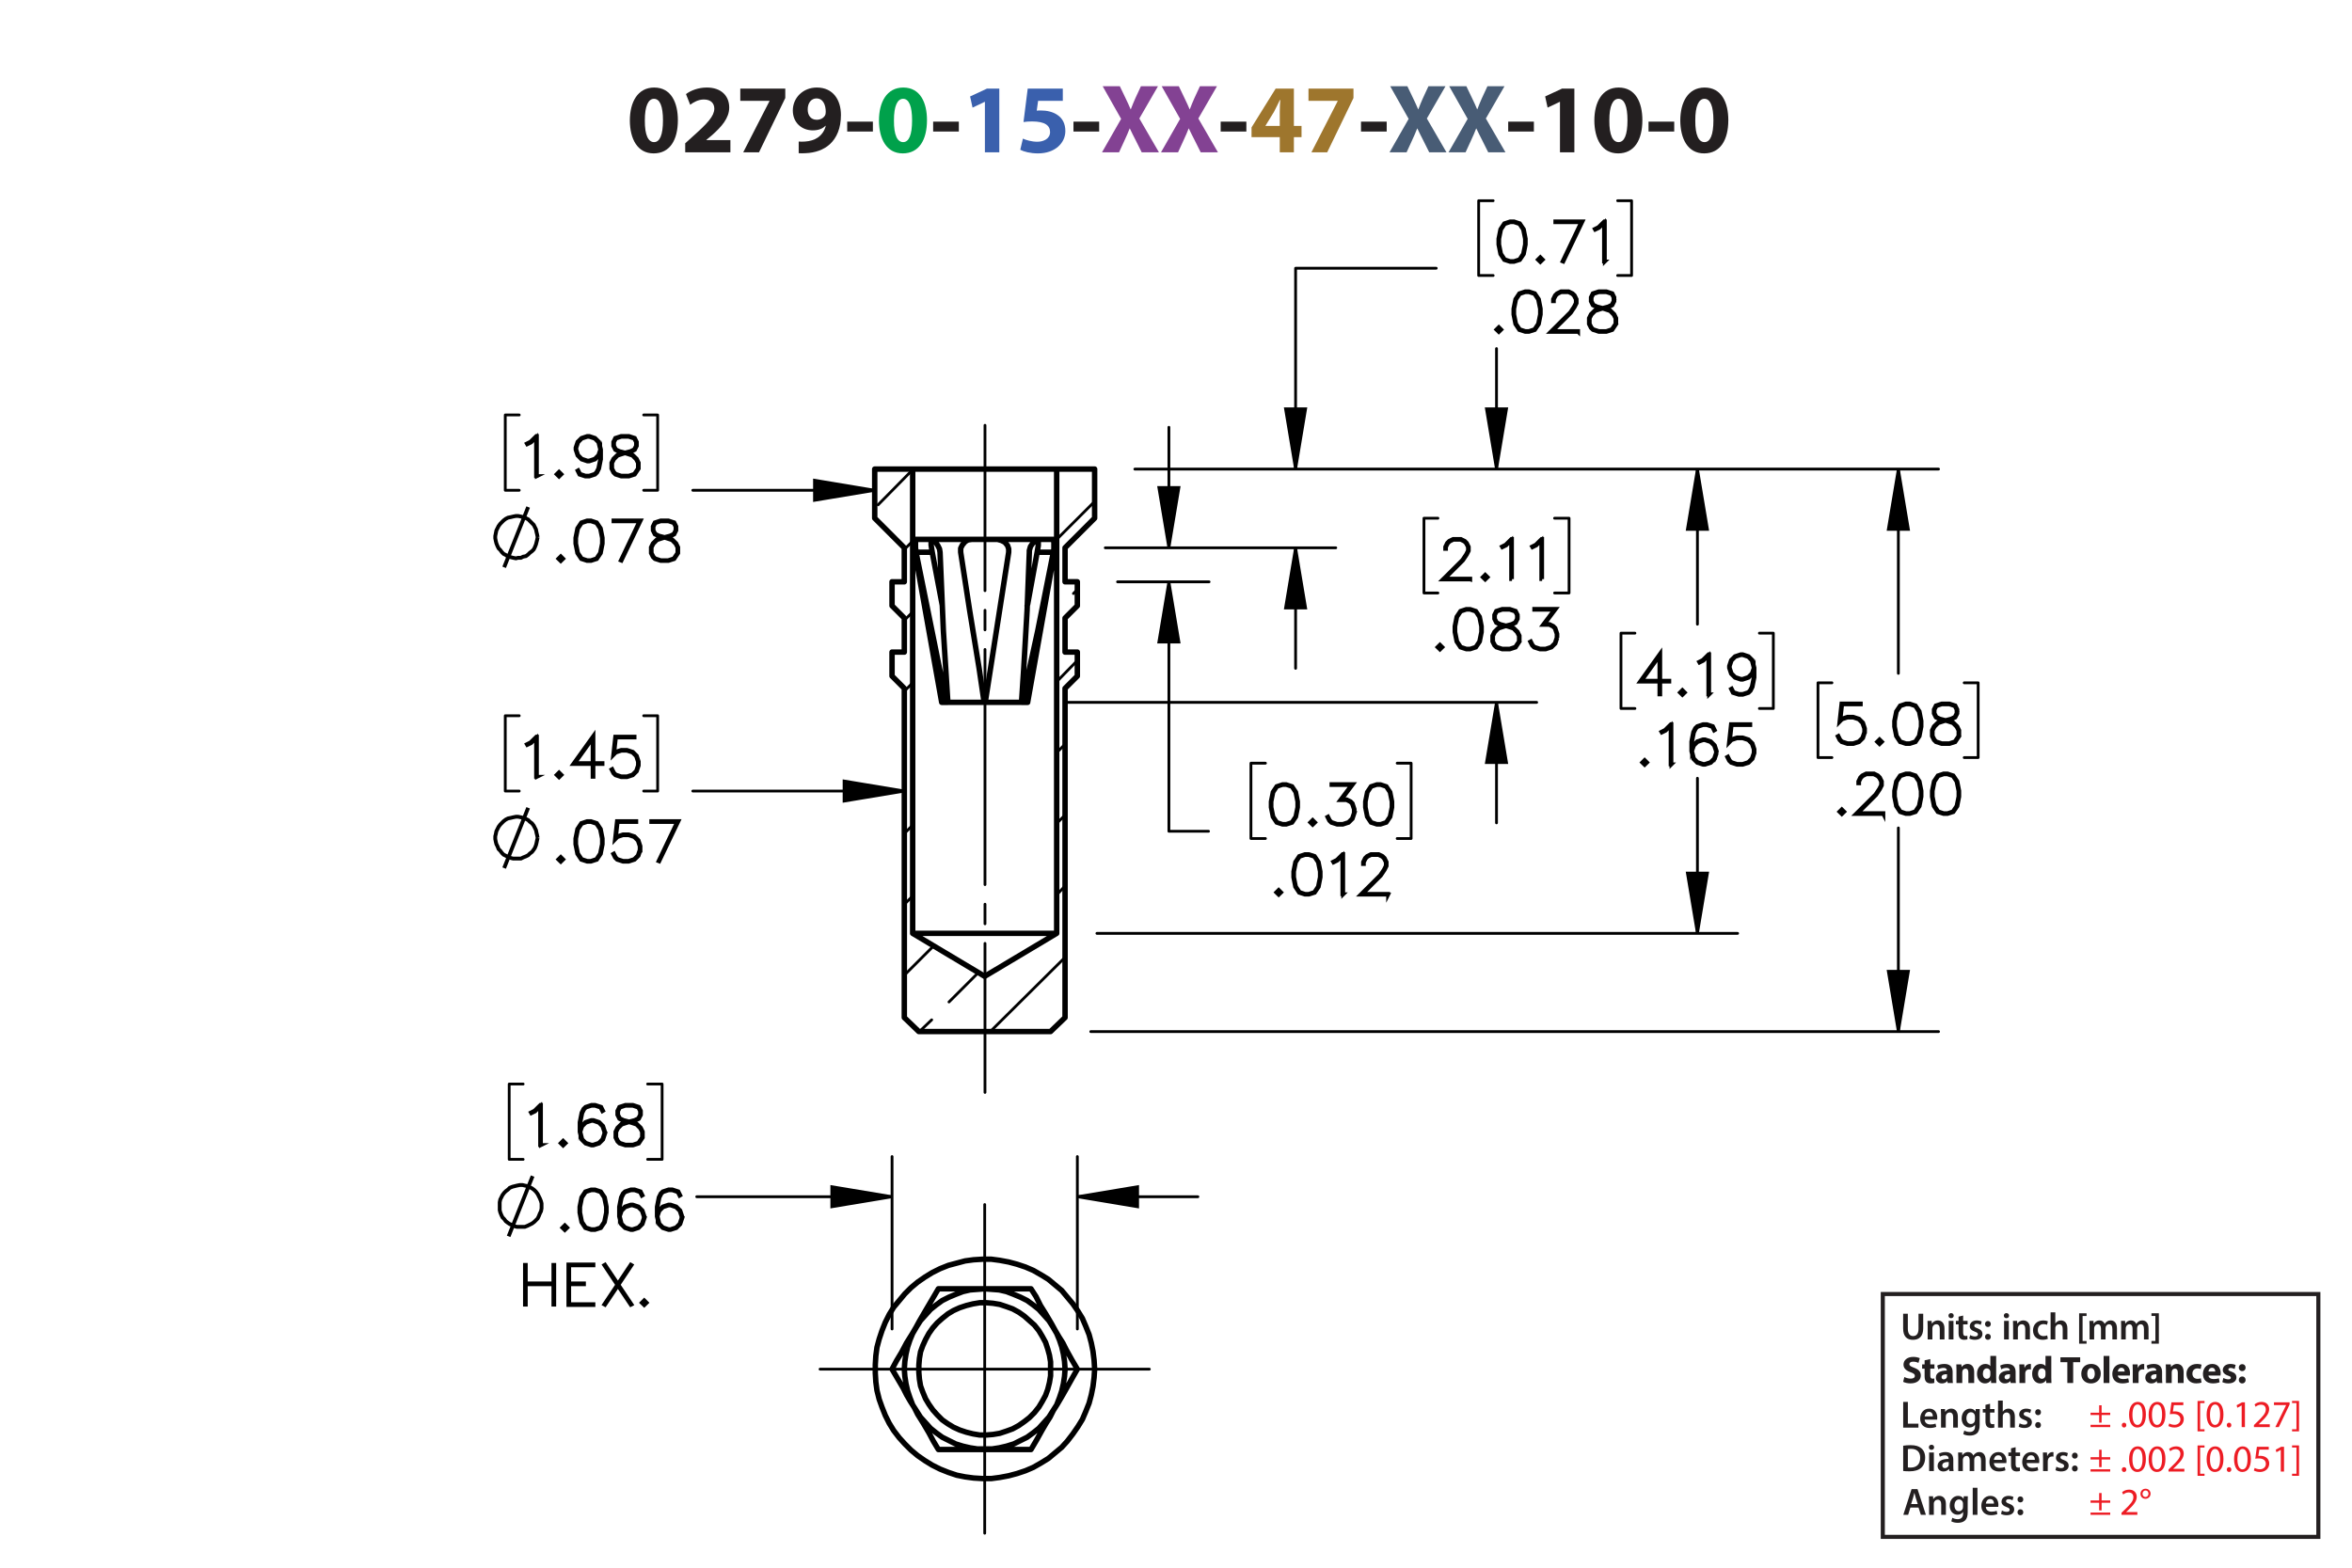 <?xml version="1.0" encoding="UTF-8"?><svg id="Layer_1" xmlns="http://www.w3.org/2000/svg" viewBox="0 0 432 288"><defs><style>.cls-1{fill:#834293;}.cls-2{stroke-width:.7px;}.cls-2,.cls-3,.cls-4,.cls-5,.cls-6,.cls-7{stroke:#000;}.cls-2,.cls-3,.cls-4,.cls-5,.cls-7,.cls-8{fill:none;}.cls-2,.cls-5,.cls-6{stroke-miterlimit:10;}.cls-9{fill:#9e762d;}.cls-3,.cls-4,.cls-7{stroke-linecap:round;stroke-linejoin:round;}.cls-3,.cls-5,.cls-7{stroke-width:.51px;}.cls-6{stroke-width:.7px;}.cls-7{stroke-dasharray:0 0 0 0 43.2 3.6 3.6 3.6;stroke-dashoffset:15.824px;}.cls-10{fill:#485c75;}.cls-11{fill:#00a14b;}.cls-12{fill:#ed1c24;}.cls-13{fill:#231f20;}.cls-14{fill:#3a60ad;}.cls-8{stroke:#231f20;stroke-width:.75px;}</style></defs><g><path class="cls-13" d="M124.508,22.076c0,3.619-1.458,6.104-4.447,6.104-3.025,0-4.357-2.719-4.375-6.032,0-3.385,1.44-6.067,4.465-6.067,3.133,0,4.357,2.791,4.357,5.996Zm-6.068,.072c-.018,2.683,.63,3.961,1.692,3.961s1.639-1.333,1.639-3.997c0-2.593-.558-3.961-1.657-3.961-1.008,0-1.692,1.278-1.674,3.997Z"/><path class="cls-13" d="M125.855,27.981v-1.656l1.512-1.369c2.557-2.287,3.799-3.601,3.835-4.969,0-.955-.576-1.711-1.927-1.711-1.008,0-1.891,.504-2.503,.973l-.774-1.963c.882-.666,2.251-1.206,3.835-1.206,2.647,0,4.106,1.548,4.106,3.673,0,1.963-1.422,3.529-3.115,5.042l-1.08,.9v.036h4.411v2.251h-8.3Z"/><path class="cls-13" d="M144.235,16.278v1.728l-4.825,9.975h-2.899l4.826-9.417v-.036h-5.366v-2.251h8.264Z"/><path class="cls-13" d="M146.699,26.001c.342,.036,.648,.036,1.188,0,.829-.054,1.675-.288,2.305-.72,.756-.522,1.261-1.278,1.477-2.161l-.054-.018c-.522,.54-1.278,.846-2.341,.846-1.98,0-3.655-1.386-3.655-3.655,0-2.287,1.837-4.213,4.412-4.213,3.007,0,4.429,2.305,4.429,5.042,0,2.431-.774,4.213-2.053,5.383-1.116,1.008-2.647,1.566-4.465,1.639-.468,.036-.936,.018-1.242,0v-2.143Zm1.656-5.87c0,1.009,.54,1.873,1.657,1.873,.738,0,1.26-.36,1.512-.774,.09-.162,.144-.342,.144-.684,0-1.243-.468-2.467-1.71-2.467-.936,0-1.621,.828-1.603,2.052Z"/><path class="cls-13" d="M160.326,22.346v1.818h-4.717v-1.818h4.717Z"/><path class="cls-11" d="M170.263,22.076c0,3.619-1.458,6.104-4.447,6.104-3.025,0-4.357-2.719-4.375-6.032,0-3.385,1.44-6.067,4.465-6.067,3.133,0,4.357,2.791,4.357,5.996Zm-6.068,.072c-.018,2.683,.63,3.961,1.692,3.961s1.639-1.333,1.639-3.997c0-2.593-.558-3.961-1.657-3.961-1.008,0-1.692,1.278-1.674,3.997Z"/><path class="cls-13" d="M176.112,22.346v1.818h-4.718v-1.818h4.718Z"/><path class="cls-14" d="M180.899,18.709h-.036l-2.233,1.062-.45-2.053,3.097-1.44h2.269v11.704h-2.647v-9.273Z"/><path class="cls-14" d="M195.21,18.529h-4.538l-.252,1.8c.252-.036,.468-.036,.756-.036,1.116,0,2.251,.252,3.079,.847,.882,.594,1.422,1.566,1.422,2.935,0,2.179-1.873,4.106-5.023,4.106-1.422,0-2.611-.324-3.259-.666l.486-2.052c.522,.252,1.585,.576,2.647,.576,1.134,0,2.341-.54,2.341-1.783,0-1.206-.955-1.945-3.295-1.945-.648,0-1.099,.036-1.585,.108l.774-6.14h6.446v2.251Z"/><path class="cls-13" d="M201.887,22.346v1.818h-4.718v-1.818h4.718Z"/><path class="cls-1" d="M209.7,27.981l-1.098-2.197c-.45-.846-.738-1.476-1.081-2.179h-.036c-.252,.703-.558,1.333-.936,2.179l-1.008,2.197h-3.133l3.511-6.14-3.385-5.996h3.151l1.062,2.215c.36,.738,.63,1.333,.918,2.017h.036c.288-.774,.522-1.315,.829-2.017l1.026-2.215h3.133l-3.421,5.924,3.601,6.212h-3.169Z"/><path class="cls-1" d="M220.535,27.981l-1.098-2.197c-.45-.846-.738-1.476-1.081-2.179h-.035c-.253,.703-.559,1.333-.936,2.179l-1.008,2.197h-3.133l3.511-6.14-3.385-5.996h3.151l1.062,2.215c.359,.738,.63,1.333,.918,2.017h.036c.288-.774,.522-1.315,.828-2.017l1.026-2.215h3.133l-3.421,5.924,3.601,6.212h-3.169Z"/><path class="cls-13" d="M228.923,22.346v1.818h-4.718v-1.818h4.718Z"/><path class="cls-9" d="M235.06,27.981v-2.791h-5.186v-1.782l4.43-7.13h3.349v6.86h1.404v2.052h-1.404v2.791h-2.593Zm0-4.843v-2.593c0-.703,.036-1.422,.09-2.179h-.071c-.378,.756-.685,1.44-1.081,2.179l-1.566,2.557v.036h2.629Z"/><path class="cls-9" d="M248.598,16.278v1.728l-4.825,9.975h-2.899l4.826-9.417v-.036h-5.366v-2.251h8.265Z"/><path class="cls-13" d="M254.698,22.346v1.818h-4.717v-1.818h4.717Z"/><path class="cls-10" d="M262.511,27.981l-1.098-2.197c-.45-.846-.738-1.476-1.081-2.179h-.035c-.253,.703-.559,1.333-.936,2.179l-1.009,2.197h-3.133l3.512-6.14-3.386-5.996h3.151l1.062,2.215c.359,.738,.63,1.333,.918,2.017h.036c.288-.774,.522-1.315,.828-2.017l1.026-2.215h3.133l-3.421,5.924,3.601,6.212h-3.169Z"/><path class="cls-10" d="M273.347,27.981l-1.098-2.197c-.45-.846-.738-1.476-1.081-2.179h-.035c-.253,.703-.559,1.333-.936,2.179l-1.009,2.197h-3.133l3.512-6.14-3.386-5.996h3.151l1.062,2.215c.359,.738,.63,1.333,.918,2.017h.036c.288-.774,.522-1.315,.828-2.017l1.026-2.215h3.133l-3.421,5.924,3.601,6.212h-3.169Z"/><path class="cls-13" d="M281.734,22.346v1.818h-4.718v-1.818h4.718Z"/><path class="cls-13" d="M286.522,18.709h-.035l-2.233,1.062-.45-2.053,3.098-1.44h2.269v11.704h-2.647v-9.273Z"/><path class="cls-13" d="M301.661,22.076c0,3.619-1.458,6.104-4.447,6.104-3.024,0-4.357-2.719-4.375-6.032,0-3.385,1.44-6.067,4.465-6.067,3.133,0,4.357,2.791,4.357,5.996Zm-6.067,.072c-.019,2.683,.63,3.961,1.692,3.961s1.639-1.333,1.639-3.997c0-2.593-.559-3.961-1.657-3.961-1.008,0-1.692,1.278-1.674,3.997Z"/><path class="cls-13" d="M307.51,22.346v1.818h-4.717v-1.818h4.717Z"/><path class="cls-13" d="M317.446,22.076c0,3.619-1.458,6.104-4.447,6.104-3.024,0-4.356-2.719-4.375-6.032,0-3.385,1.44-6.067,4.465-6.067,3.134,0,4.357,2.791,4.357,5.996Zm-6.067,.072c-.019,2.683,.63,3.961,1.692,3.961s1.639-1.333,1.639-3.997c0-2.593-.559-3.961-1.656-3.961-1.009,0-1.693,1.278-1.675,3.997Z"/></g><g><g><path class="cls-13" d="M349.565,257.546h.862v3.999h1.94v.722h-2.802v-4.721Z"/><path class="cls-13" d="M353.514,260.803c.021,.616,.504,.883,1.05,.883,.399,0,.686-.057,.946-.154l.126,.596c-.295,.118-.701,.21-1.191,.21-1.106,0-1.758-.68-1.758-1.724,0-.945,.574-1.835,1.667-1.835,1.106,0,1.471,.911,1.471,1.66,0,.161-.014,.287-.027,.364h-2.283Zm1.498-.603c.008-.315-.133-.833-.707-.833-.532,0-.757,.483-.791,.833h1.498Z"/><path class="cls-13" d="M356.516,259.871c0-.392-.007-.721-.028-1.016h.757l.042,.512h.021c.146-.267,.518-.589,1.085-.589,.596,0,1.212,.386,1.212,1.464v2.024h-.861v-1.926c0-.49-.183-.861-.651-.861-.344,0-.581,.245-.673,.504-.027,.077-.035,.182-.035,.28v2.003h-.868v-2.396Z"/><path class="cls-13" d="M363.637,258.856c-.015,.231-.028,.512-.028,.981v1.934c0,.714-.147,1.226-.504,1.548-.357,.315-.848,.413-1.317,.413-.434,0-.896-.091-1.19-.273l.19-.651c.217,.126,.581,.26,.994,.26,.56,0,.981-.295,.981-1.03v-.294h-.014c-.196,.301-.547,.504-.995,.504-.847,0-1.449-.7-1.449-1.666,0-1.121,.729-1.801,1.548-1.801,.518,0,.826,.253,.987,.532h.014l.035-.455h.75Zm-.89,1.366c0-.077-.007-.161-.028-.231-.091-.315-.336-.553-.7-.553-.483,0-.841,.42-.841,1.113,0,.581,.294,1.051,.834,1.051,.322,0,.602-.21,.7-.519,.021-.091,.035-.21,.035-.309v-.553Z"/><path class="cls-13" d="M365.519,257.882v.974h.819v.644h-.819v1.506c0,.413,.112,.631,.441,.631,.146,0,.259-.021,.336-.042l.014,.658c-.126,.049-.35,.084-.623,.084-.315,0-.581-.105-.742-.28-.183-.196-.267-.505-.267-.953v-1.603h-.49v-.644h.49v-.77l.841-.203Z"/><path class="cls-13" d="M366.988,257.294h.868v2.031h.014c.105-.161,.245-.294,.428-.393,.168-.098,.371-.154,.588-.154,.581,0,1.19,.386,1.19,1.478v2.01h-.861v-1.912c0-.497-.182-.868-.658-.868-.336,0-.574,.224-.665,.483-.028,.069-.035,.161-.035,.259v2.038h-.868v-4.973Z"/><path class="cls-13" d="M370.95,261.476c.195,.119,.566,.245,.875,.245,.378,0,.546-.154,.546-.379,0-.231-.14-.35-.56-.497-.666-.231-.945-.596-.939-.994,0-.603,.497-1.072,1.288-1.072,.379,0,.708,.099,.903,.203l-.168,.609c-.146-.084-.42-.195-.721-.195-.309,0-.477,.146-.477,.356,0,.218,.161,.322,.596,.477,.616,.224,.903,.539,.91,1.044,0,.616-.483,1.065-1.387,1.065-.413,0-.784-.099-1.037-.238l.169-.623Z"/><path class="cls-13" d="M373.806,259.438c0-.322,.225-.554,.532-.554,.315,0,.525,.231,.532,.554,0,.315-.21,.546-.532,.546-.315,0-.532-.231-.532-.546Zm0,2.359c0-.321,.225-.553,.532-.553,.315,0,.525,.224,.532,.553,0,.309-.21,.547-.532,.547-.315,0-.532-.238-.532-.547Z"/></g><g><path class="cls-13" d="M349.565,265.591c.379-.064,.862-.099,1.373-.099,.883,0,1.492,.183,1.926,.547,.456,.371,.735,.932,.735,1.736,0,.841-.287,1.471-.735,1.877-.469,.428-1.218,.644-2.136,.644-.504,0-.883-.027-1.163-.062v-4.644Zm.862,3.999c.119,.021,.301,.021,.476,.021,1.121,.008,1.786-.609,1.786-1.807,.007-1.044-.595-1.639-1.674-1.639-.273,0-.469,.021-.588,.049v3.376Z"/><path class="cls-13" d="M355.249,265.885c0,.259-.19,.462-.49,.462-.287,0-.477-.203-.477-.462,0-.267,.196-.47,.483-.47,.294,0,.477,.203,.483,.47Zm-.917,4.363v-3.411h.868v3.411h-.868Z"/><path class="cls-13" d="M358.043,270.248l-.057-.378h-.021c-.21,.266-.567,.455-1.009,.455-.686,0-1.071-.497-1.071-1.016,0-.861,.763-1.296,2.023-1.289v-.056c0-.225-.091-.596-.693-.596-.336,0-.685,.105-.917,.253l-.168-.56c.252-.154,.693-.302,1.232-.302,1.093,0,1.408,.693,1.408,1.437v1.232c0,.308,.014,.609,.049,.819h-.777Zm-.112-1.667c-.609-.014-1.19,.119-1.19,.638,0,.336,.217,.49,.49,.49,.343,0,.595-.225,.672-.47,.021-.062,.028-.133,.028-.189v-.47Z"/><path class="cls-13" d="M359.68,267.853c0-.392-.007-.721-.028-1.016h.743l.034,.505h.021c.168-.267,.477-.582,1.051-.582,.448,0,.798,.253,.945,.631h.014c.119-.19,.26-.329,.421-.428,.189-.133,.406-.203,.685-.203,.567,0,1.143,.386,1.143,1.478v2.01h-.841v-1.884c0-.567-.196-.903-.609-.903-.294,0-.512,.21-.603,.455-.021,.084-.042,.189-.042,.287v2.045h-.841v-1.975c0-.477-.189-.812-.588-.812-.322,0-.539,.252-.616,.49-.035,.084-.049,.182-.049,.279v2.018h-.841v-2.396Z"/><path class="cls-13" d="M366.226,268.784c.021,.616,.504,.883,1.05,.883,.399,0,.686-.057,.946-.154l.126,.596c-.295,.118-.701,.21-1.191,.21-1.106,0-1.758-.68-1.758-1.724,0-.945,.574-1.835,1.667-1.835,1.106,0,1.471,.911,1.471,1.66,0,.161-.014,.287-.027,.364h-2.283Zm1.498-.603c.008-.315-.133-.833-.707-.833-.532,0-.757,.483-.791,.833h1.498Z"/><path class="cls-13" d="M370.215,265.863v.974h.819v.644h-.819v1.506c0,.413,.112,.631,.441,.631,.147,0,.26-.021,.336-.042l.015,.658c-.126,.049-.351,.084-.624,.084-.315,0-.581-.105-.742-.28-.182-.196-.266-.505-.266-.953v-1.603h-.49v-.644h.49v-.77l.84-.203Z"/><path class="cls-13" d="M372.252,268.784c.021,.616,.504,.883,1.051,.883,.399,0,.686-.057,.945-.154l.126,.596c-.294,.118-.7,.21-1.19,.21-1.106,0-1.758-.68-1.758-1.724,0-.945,.574-1.835,1.667-1.835,1.106,0,1.471,.911,1.471,1.66,0,.161-.015,.287-.028,.364h-2.283Zm1.499-.603c.007-.315-.133-.833-.708-.833-.532,0-.756,.483-.791,.833h1.499Z"/><path class="cls-13" d="M375.255,267.937c0-.462-.008-.791-.028-1.1h.749l.028,.651h.028c.168-.483,.567-.729,.932-.729,.084,0,.133,.008,.203,.021v.812c-.07-.014-.147-.028-.253-.028-.413,0-.693,.267-.77,.651-.014,.077-.027,.168-.027,.267v1.765h-.861v-2.312Z"/><path class="cls-13" d="M377.705,269.457c.195,.119,.566,.245,.875,.245,.378,0,.546-.154,.546-.379,0-.231-.14-.35-.56-.497-.666-.231-.945-.596-.939-.994,0-.603,.497-1.072,1.288-1.072,.379,0,.708,.099,.903,.203l-.168,.609c-.146-.084-.42-.195-.721-.195-.309,0-.477,.146-.477,.356,0,.218,.161,.322,.596,.477,.616,.224,.903,.539,.91,1.044,0,.616-.483,1.065-1.387,1.065-.413,0-.784-.099-1.037-.238l.169-.623Z"/><path class="cls-13" d="M380.56,267.419c0-.322,.225-.554,.532-.554,.315,0,.525,.231,.532,.554,0,.315-.21,.546-.532,.546-.315,0-.532-.231-.532-.546Zm0,2.359c0-.321,.225-.553,.532-.553,.315,0,.525,.224,.532,.553,0,.309-.21,.547-.532,.547-.315,0-.532-.238-.532-.547Z"/></g><g><path class="cls-13" d="M349.775,252.973c.288,.147,.729,.294,1.185,.294,.49,0,.749-.203,.749-.511,0-.295-.225-.463-.792-.666-.784-.273-1.295-.707-1.295-1.394,0-.806,.672-1.422,1.786-1.422,.532,0,.924,.112,1.204,.238l-.238,.861c-.189-.091-.525-.224-.987-.224s-.686,.21-.686,.455c0,.301,.267,.435,.876,.665,.833,.309,1.226,.742,1.226,1.408,0,.791-.609,1.464-1.905,1.464-.539,0-1.071-.141-1.338-.287l.217-.883Z"/><path class="cls-13" d="M354.543,249.667v.981h.764v.784h-.764v1.24c0,.413,.099,.602,.421,.602,.133,0,.238-.014,.315-.027l.007,.805c-.141,.057-.393,.092-.693,.092-.344,0-.631-.119-.799-.294-.196-.203-.294-.533-.294-1.016v-1.401h-.455v-.784h.455v-.742l1.043-.238Z"/><path class="cls-13" d="M357.736,254.072l-.064-.343h-.021c-.224,.273-.574,.42-.981,.42-.693,0-1.106-.504-1.106-1.051,0-.89,.799-1.316,2.011-1.31v-.049c0-.183-.099-.441-.624-.441-.35,0-.721,.119-.945,.259l-.196-.686c.238-.133,.708-.301,1.331-.301,1.142,0,1.506,.673,1.506,1.478v1.191c0,.329,.014,.644,.049,.833h-.959Zm-.127-1.618c-.56-.007-.994,.126-.994,.54,0,.273,.182,.405,.42,.405,.267,0,.483-.175,.554-.392,.014-.056,.021-.119,.021-.183v-.371Z"/><path class="cls-13" d="M359.352,251.74c0-.428-.014-.792-.027-1.093h.924l.049,.469h.021c.14-.217,.49-.546,1.058-.546,.7,0,1.226,.462,1.226,1.471v2.031h-1.065v-1.898c0-.44-.154-.742-.539-.742-.295,0-.47,.203-.54,.399-.027,.064-.042,.168-.042,.267v1.975h-1.065v-2.332Z"/><path class="cls-13" d="M366.641,249.1v3.95c0,.385,.014,.791,.027,1.022h-.945l-.049-.504h-.014c-.218,.385-.631,.581-1.072,.581-.812,0-1.464-.693-1.464-1.758-.007-1.156,.715-1.821,1.534-1.821,.42,0,.749,.147,.903,.386h.015v-1.856h1.065Zm-1.065,2.998c0-.057-.008-.134-.015-.19-.062-.287-.294-.525-.623-.525-.483,0-.735,.435-.735,.974,0,.581,.287,.945,.729,.945,.308,0,.553-.21,.616-.511,.021-.077,.028-.154,.028-.245v-.448Z"/><path class="cls-13" d="M369.307,254.072l-.064-.343h-.021c-.225,.273-.574,.42-.981,.42-.693,0-1.106-.504-1.106-1.051,0-.89,.798-1.316,2.01-1.31v-.049c0-.183-.098-.441-.623-.441-.351,0-.722,.119-.945,.259l-.196-.686c.238-.133,.707-.301,1.33-.301,1.142,0,1.506,.673,1.506,1.478v1.191c0,.329,.015,.644,.05,.833h-.96Zm-.126-1.618c-.56-.007-.994,.126-.994,.54,0,.273,.182,.405,.42,.405,.266,0,.483-.175,.553-.392,.015-.056,.021-.119,.021-.183v-.371Z"/><path class="cls-13" d="M370.923,251.775c0-.505-.015-.834-.028-1.128h.918l.034,.63h.028c.175-.497,.596-.707,.925-.707,.098,0,.146,0,.224,.014v1.002c-.077-.014-.168-.028-.287-.028-.392,0-.658,.21-.729,.54-.014,.069-.021,.153-.021,.237v1.737h-1.065v-2.297Z"/><path class="cls-13" d="M376.769,249.1v3.95c0,.385,.014,.791,.027,1.022h-.945l-.049-.504h-.014c-.218,.385-.631,.581-1.072,.581-.812,0-1.464-.693-1.464-1.758-.007-1.156,.715-1.821,1.534-1.821,.42,0,.749,.147,.903,.386h.015v-1.856h1.065Zm-1.065,2.998c0-.057-.008-.134-.015-.19-.062-.287-.294-.525-.623-.525-.483,0-.735,.435-.735,.974,0,.581,.287,.945,.729,.945,.308,0,.553-.21,.616-.511,.021-.077,.028-.154,.028-.245v-.448Z"/><path class="cls-13" d="M379.715,250.248h-1.268v-.896h3.628v.896h-1.289v3.824h-1.071v-3.824Z"/><path class="cls-13" d="M385.856,252.321c0,1.254-.89,1.828-1.808,1.828-1.001,0-1.772-.658-1.772-1.765,0-1.107,.729-1.815,1.828-1.815,1.051,0,1.751,.722,1.751,1.751Zm-2.479,.035c0,.588,.245,1.029,.7,1.029,.413,0,.68-.413,.68-1.029,0-.512-.196-1.029-.68-1.029-.511,0-.7,.525-.7,1.029Z"/><path class="cls-13" d="M386.378,249.1h1.065v4.973h-1.065v-4.973Z"/><path class="cls-13" d="M388.989,252.699c.035,.441,.47,.651,.967,.651,.364,0,.658-.049,.945-.14l.141,.722c-.351,.14-.777,.21-1.24,.21-1.162,0-1.828-.673-1.828-1.744,0-.868,.54-1.828,1.73-1.828,1.106,0,1.526,.861,1.526,1.709,0,.182-.021,.343-.035,.42h-2.206Zm1.254-.729c0-.259-.112-.693-.603-.693-.448,0-.63,.406-.658,.693h1.261Z"/><path class="cls-13" d="M391.733,251.775c0-.505-.015-.834-.028-1.128h.918l.034,.63h.028c.175-.497,.596-.707,.925-.707,.098,0,.146,0,.224,.014v1.002c-.077-.014-.168-.028-.287-.028-.392,0-.658,.21-.729,.54-.014,.069-.021,.153-.021,.237v1.737h-1.065v-2.297Z"/><path class="cls-13" d="M396.207,254.072l-.064-.343h-.021c-.225,.273-.574,.42-.981,.42-.693,0-1.106-.504-1.106-1.051,0-.89,.798-1.316,2.01-1.31v-.049c0-.183-.098-.441-.623-.441-.351,0-.722,.119-.945,.259l-.196-.686c.238-.133,.707-.301,1.33-.301,1.142,0,1.506,.673,1.506,1.478v1.191c0,.329,.015,.644,.05,.833h-.96Zm-.126-1.618c-.56-.007-.994,.126-.994,.54,0,.273,.182,.405,.42,.405,.266,0,.483-.175,.553-.392,.015-.056,.021-.119,.021-.183v-.371Z"/><path class="cls-13" d="M397.823,251.74c0-.428-.014-.792-.027-1.093h.924l.049,.469h.021c.14-.217,.49-.546,1.058-.546,.7,0,1.226,.462,1.226,1.471v2.031h-1.065v-1.898c0-.44-.154-.742-.539-.742-.295,0-.47,.203-.54,.399-.027,.064-.042,.168-.042,.267v1.975h-1.065v-2.332Z"/><path class="cls-13" d="M404.362,253.988c-.189,.084-.546,.154-.952,.154-1.106,0-1.815-.673-1.815-1.751,0-1.002,.686-1.821,1.962-1.821,.279,0,.588,.049,.811,.133l-.168,.792c-.126-.057-.315-.105-.595-.105-.56,0-.925,.399-.918,.96,0,.63,.421,.959,.939,.959,.252,0,.448-.042,.609-.104l.126,.784Z"/><path class="cls-13" d="M405.636,252.699c.035,.441,.469,.651,.967,.651,.364,0,.658-.049,.945-.14l.14,.722c-.35,.14-.777,.21-1.239,.21-1.163,0-1.828-.673-1.828-1.744,0-.868,.539-1.828,1.73-1.828,1.107,0,1.527,.861,1.527,1.709,0,.182-.021,.343-.035,.42h-2.206Zm1.254-.729c0-.259-.112-.693-.603-.693-.448,0-.631,.406-.658,.693h1.261Z"/><path class="cls-13" d="M408.372,253.141c.196,.119,.603,.259,.918,.259,.321,0,.455-.111,.455-.287,0-.175-.105-.259-.505-.392-.707-.238-.981-.623-.974-1.029,0-.638,.547-1.121,1.395-1.121,.398,0,.756,.091,.966,.196l-.189,.735c-.154-.084-.448-.196-.742-.196-.26,0-.406,.105-.406,.28,0,.161,.133,.245,.553,.393,.651,.224,.925,.553,.932,1.058,0,.637-.504,1.106-1.484,1.106-.448,0-.848-.099-1.107-.238l.19-.764Z"/><path class="cls-13" d="M411.207,251.25c0-.379,.259-.644,.63-.644s.616,.259,.624,.644c0,.364-.253,.637-.631,.637-.364,0-.623-.273-.623-.637Zm0,2.262c0-.371,.259-.644,.63-.644s.616,.267,.624,.644c0,.364-.253,.638-.631,.638-.364,0-.623-.273-.623-.638Z"/></g><g><path class="cls-12" d="M386.008,258.166v1.365h1.583v.421h-1.583v1.4h-.448v-1.4h-1.583v-.421h1.583v-1.365h.448Zm1.583,3.586v.42h-3.614v-.42h3.614Z"/><path class="cls-12" d="M389.717,261.808c0-.259,.175-.441,.42-.441s.413,.183,.413,.441c0,.252-.161,.441-.42,.441-.245,0-.413-.19-.413-.441Z"/><path class="cls-12" d="M394.143,259.847c0,1.548-.574,2.402-1.583,2.402-.89,0-1.492-.834-1.506-2.34,0-1.526,.658-2.367,1.583-2.367,.959,0,1.506,.855,1.506,2.305Zm-2.473,.07c0,1.184,.364,1.855,.925,1.855,.63,0,.932-.735,.932-1.897,0-1.121-.287-1.856-.925-1.856-.539,0-.932,.658-.932,1.898Z"/><path class="cls-12" d="M397.733,259.847c0,1.548-.574,2.402-1.583,2.402-.89,0-1.492-.834-1.506-2.34,0-1.526,.658-2.367,1.583-2.367,.959,0,1.506,.855,1.506,2.305Zm-2.473,.07c0,1.184,.364,1.855,.925,1.855,.63,0,.932-.735,.932-1.897,0-1.121-.287-1.856-.925-1.856-.539,0-.932,.658-.932,1.898Z"/><path class="cls-12" d="M401.016,258.138h-1.736l-.176,1.17c.105-.015,.203-.028,.371-.028,.351,0,.701,.077,.981,.245,.357,.203,.651,.596,.651,1.17,0,.89-.707,1.555-1.694,1.555-.497,0-.918-.141-1.135-.28l.154-.469c.189,.111,.56,.252,.974,.252,.581,0,1.078-.379,1.078-.988-.007-.588-.399-1.008-1.31-1.008-.259,0-.462,.027-.63,.049l.294-2.186h2.178v.519Z"/><path class="cls-12" d="M403.632,262.956v-5.582h1.282v.386h-.806v4.811h.806v.385h-1.282Z"/><path class="cls-12" d="M408.387,259.847c0,1.548-.574,2.402-1.583,2.402-.889,0-1.491-.834-1.506-2.34,0-1.526,.659-2.367,1.583-2.367,.96,0,1.506,.855,1.506,2.305Zm-2.472,.07c0,1.184,.364,1.855,.924,1.855,.631,0,.932-.735,.932-1.897,0-1.121-.287-1.856-.925-1.856-.539,0-.931,.658-.931,1.898Z"/><path class="cls-12" d="M409.001,261.808c0-.259,.175-.441,.421-.441,.245,0,.413,.183,.413,.441,0,.252-.161,.441-.421,.441-.245,0-.413-.19-.413-.441Z"/><path class="cls-12" d="M411.738,258.193h-.014l-.791,.428-.119-.47,.994-.532h.525v4.553h-.596v-3.978Z"/><path class="cls-12" d="M413.991,262.172v-.378l.483-.47c1.163-1.106,1.688-1.694,1.695-2.381,0-.463-.225-.89-.903-.89-.413,0-.757,.21-.967,.385l-.196-.434c.315-.267,.764-.463,1.289-.463,.981,0,1.394,.673,1.394,1.324,0,.841-.609,1.52-1.568,2.444l-.364,.336v.014h2.045v.512h-2.907Z"/><path class="cls-12" d="M420.538,257.619v.406l-1.982,4.146h-.637l1.975-4.027v-.014h-2.227v-.512h2.871Z"/><path class="cls-12" d="M422.272,257.367v5.589h-1.281v-.385h.806v-4.818h-.806v-.386h1.281Z"/></g><g><path class="cls-12" d="M386.008,266.336v1.365h1.583v.421h-1.583v1.4h-.448v-1.4h-1.583v-.421h1.583v-1.365h.448Zm1.583,3.586v.42h-3.614v-.42h3.614Z"/><path class="cls-12" d="M389.717,269.978c0-.259,.175-.441,.42-.441s.413,.183,.413,.441c0,.252-.161,.441-.42,.441-.245,0-.413-.19-.413-.441Z"/><path class="cls-12" d="M394.143,268.017c0,1.548-.574,2.402-1.583,2.402-.89,0-1.492-.834-1.506-2.34,0-1.526,.658-2.367,1.583-2.367,.959,0,1.506,.855,1.506,2.305Zm-2.473,.07c0,1.184,.364,1.855,.925,1.855,.63,0,.932-.735,.932-1.897,0-1.121-.287-1.856-.925-1.856-.539,0-.932,.658-.932,1.898Z"/><path class="cls-12" d="M397.733,268.017c0,1.548-.574,2.402-1.583,2.402-.89,0-1.492-.834-1.506-2.34,0-1.526,.658-2.367,1.583-2.367,.959,0,1.506,.855,1.506,2.305Zm-2.473,.07c0,1.184,.364,1.855,.925,1.855,.63,0,.932-.735,.932-1.897,0-1.121-.287-1.856-.925-1.856-.539,0-.932,.658-.932,1.898Z"/><path class="cls-12" d="M398.298,270.342v-.378l.483-.47c1.163-1.106,1.688-1.694,1.695-2.381,0-.463-.225-.89-.903-.89-.413,0-.757,.21-.967,.385l-.196-.434c.315-.267,.764-.463,1.289-.463,.981,0,1.394,.673,1.394,1.324,0,.841-.609,1.52-1.568,2.444l-.364,.336v.014h2.045v.512h-2.907Z"/><path class="cls-12" d="M403.632,271.126v-5.582h1.282v.386h-.806v4.811h.806v.385h-1.282Z"/><path class="cls-12" d="M408.387,268.017c0,1.548-.574,2.402-1.583,2.402-.889,0-1.491-.834-1.506-2.34,0-1.526,.659-2.367,1.583-2.367,.96,0,1.506,.855,1.506,2.305Zm-2.472,.07c0,1.184,.364,1.855,.924,1.855,.631,0,.932-.735,.932-1.897,0-1.121-.287-1.856-.925-1.856-.539,0-.931,.658-.931,1.898Z"/><path class="cls-12" d="M409.001,269.978c0-.259,.175-.441,.421-.441,.245,0,.413,.183,.413,.441,0,.252-.161,.441-.421,.441-.245,0-.413-.19-.413-.441Z"/><path class="cls-12" d="M413.427,268.017c0,1.548-.574,2.402-1.583,2.402-.89,0-1.492-.834-1.506-2.34,0-1.526,.658-2.367,1.583-2.367,.959,0,1.506,.855,1.506,2.305Zm-2.473,.07c0,1.184,.364,1.855,.925,1.855,.63,0,.932-.735,.932-1.897,0-1.121-.287-1.856-.925-1.856-.539,0-.932,.658-.932,1.898Z"/><path class="cls-12" d="M416.709,266.308h-1.736l-.176,1.17c.105-.015,.203-.028,.371-.028,.351,0,.701,.077,.981,.245,.357,.203,.651,.596,.651,1.17,0,.89-.707,1.555-1.694,1.555-.497,0-.918-.141-1.135-.28l.154-.469c.189,.111,.56,.252,.974,.252,.581,0,1.078-.379,1.078-.988-.007-.588-.399-1.008-1.31-1.008-.259,0-.462,.027-.63,.049l.294-2.186h2.178v.519Z"/><path class="cls-12" d="M418.92,266.363h-.014l-.791,.428-.119-.47,.994-.532h.525v4.553h-.596v-3.978Z"/><path class="cls-12" d="M422.272,265.537v5.589h-1.281v-.385h.806v-4.818h-.806v-.386h1.281Z"/></g><g><path class="cls-13" d="M350.884,276.953l-.406,1.338h-.89l1.513-4.721h1.1l1.534,4.721h-.925l-.428-1.338h-1.498Zm1.352-.651l-.371-1.162c-.092-.287-.168-.609-.238-.883h-.014c-.07,.273-.141,.603-.225,.883l-.364,1.162h1.212Z"/><path class="cls-13" d="M354.32,275.896c0-.392-.008-.721-.028-1.016h.756l.043,.512h.021c.147-.267,.519-.589,1.086-.589,.595,0,1.211,.386,1.211,1.464v2.024h-.861v-1.926c0-.49-.182-.861-.651-.861-.343,0-.581,.245-.672,.504-.028,.077-.035,.182-.035,.28v2.003h-.868v-2.396Z"/><path class="cls-13" d="M361.44,274.88c-.014,.231-.028,.512-.028,.981v1.934c0,.714-.146,1.226-.504,1.548-.357,.315-.848,.413-1.316,.413-.435,0-.896-.091-1.191-.273l.19-.651c.217,.126,.581,.26,.995,.26,.56,0,.981-.295,.981-1.03v-.294h-.015c-.196,.301-.546,.504-.994,.504-.848,0-1.45-.7-1.45-1.666,0-1.121,.729-1.801,1.548-1.801,.519,0,.827,.253,.987,.532h.015l.035-.455h.749Zm-.89,1.366c0-.077-.007-.161-.027-.231-.092-.315-.337-.553-.701-.553-.482,0-.84,.42-.84,1.113,0,.581,.294,1.051,.833,1.051,.322,0,.603-.21,.7-.519,.021-.091,.035-.21,.035-.309v-.553Z"/><path class="cls-13" d="M362.335,273.318h.868v4.973h-.868v-4.973Z"/><path class="cls-13" d="M364.743,276.827c.021,.616,.504,.883,1.051,.883,.399,0,.686-.057,.945-.154l.126,.596c-.294,.118-.7,.21-1.19,.21-1.106,0-1.758-.68-1.758-1.724,0-.945,.574-1.835,1.667-1.835,1.106,0,1.471,.911,1.471,1.66,0,.161-.015,.287-.028,.364h-2.283Zm1.499-.603c.007-.315-.133-.833-.708-.833-.532,0-.756,.483-.791,.833h1.499Z"/><path class="cls-13" d="M367.704,277.5c.195,.119,.566,.245,.875,.245,.378,0,.546-.154,.546-.379,0-.231-.14-.35-.56-.497-.666-.231-.945-.596-.939-.994,0-.603,.497-1.072,1.288-1.072,.379,0,.708,.099,.903,.203l-.168,.609c-.146-.084-.42-.195-.721-.195-.309,0-.477,.146-.477,.356,0,.218,.161,.322,.596,.477,.616,.224,.903,.539,.91,1.044,0,.616-.483,1.065-1.387,1.065-.413,0-.784-.099-1.037-.238l.169-.623Z"/><path class="cls-13" d="M370.56,275.462c0-.322,.225-.554,.532-.554,.315,0,.525,.231,.532,.554,0,.315-.21,.546-.532,.546-.315,0-.532-.231-.532-.546Zm0,2.359c0-.321,.225-.553,.532-.553,.315,0,.525,.224,.532,.553,0,.309-.21,.547-.532,.547-.315,0-.532-.238-.532-.547Z"/></g><g><path class="cls-12" d="M386.008,274.285v1.365h1.583v.421h-1.583v1.4h-.448v-1.4h-1.583v-.421h1.583v-1.365h.448Zm1.583,3.586v.42h-3.614v-.42h3.614Z"/><path class="cls-12" d="M389.667,278.291v-.378l.483-.47c1.163-1.106,1.688-1.694,1.695-2.381,0-.463-.225-.89-.903-.89-.413,0-.757,.21-.967,.385l-.196-.434c.315-.267,.764-.463,1.289-.463,.981,0,1.394,.673,1.394,1.324,0,.841-.609,1.52-1.568,2.444l-.364,.336v.014h2.045v.512h-2.907Z"/><path class="cls-12" d="M395.002,274.404c0,.567-.455,.939-.939,.939-.546,0-.917-.413-.917-.904-.007-.539,.413-.945,.932-.945,.574,0,.924,.435,.924,.911Zm-1.478,.034c0,.322,.238,.575,.546,.575,.315,0,.554-.26,.554-.603,0-.26-.154-.589-.554-.589-.364,0-.546,.315-.546,.616Z"/></g><rect class="cls-8" x="345.82" y="237.725" width="80" height="44.612"/><g><path class="cls-13" d="M350.419,241.343v2.753c0,.924,.386,1.352,.967,1.352,.623,0,.995-.428,.995-1.352v-2.753h.861v2.696c0,1.457-.75,2.102-1.885,2.102-1.092,0-1.8-.609-1.8-2.094v-2.704h.861Z"/><path class="cls-13" d="M354.059,243.668c0-.392-.007-.721-.028-1.016h.757l.042,.512h.021c.146-.267,.518-.589,1.085-.589,.596,0,1.212,.386,1.212,1.464v2.024h-.861v-1.926c0-.49-.183-.861-.651-.861-.344,0-.581,.245-.673,.504-.027,.077-.035,.182-.035,.28v2.003h-.868v-2.396Z"/><path class="cls-13" d="M358.848,241.7c0,.259-.19,.462-.49,.462-.287,0-.477-.203-.477-.462,0-.267,.196-.47,.483-.47,.294,0,.476,.203,.483,.47Zm-.918,4.363v-3.411h.868v3.411h-.868Z"/><path class="cls-13" d="M360.576,241.679v.974h.819v.644h-.819v1.506c0,.413,.112,.631,.441,.631,.146,0,.259-.021,.336-.043l.014,.659c-.126,.049-.35,.084-.623,.084-.315,0-.581-.105-.742-.28-.183-.196-.267-.505-.267-.953v-1.603h-.49v-.644h.49v-.77l.841-.203Z"/><path class="cls-13" d="M361.871,245.273c.195,.118,.566,.245,.875,.245,.378,0,.546-.154,.546-.379,0-.231-.14-.35-.56-.497-.666-.231-.945-.595-.939-.994,0-.603,.497-1.072,1.288-1.072,.379,0,.708,.099,.903,.203l-.168,.609c-.146-.084-.42-.195-.721-.195-.309,0-.477,.146-.477,.356,0,.218,.161,.322,.596,.477,.616,.224,.903,.539,.91,1.044,0,.616-.483,1.065-1.387,1.065-.413,0-.784-.099-1.037-.238l.169-.623Z"/><path class="cls-13" d="M364.594,243.234c0-.322,.225-.554,.532-.554,.315,0,.525,.231,.532,.554,0,.315-.21,.546-.532,.546-.315,0-.532-.231-.532-.546Zm0,2.359c0-.321,.225-.553,.532-.553,.315,0,.525,.224,.532,.553,0,.309-.21,.547-.532,.547-.315,0-.532-.238-.532-.547Z"/><path class="cls-13" d="M369.015,241.7c0,.259-.19,.462-.49,.462-.287,0-.477-.203-.477-.462,0-.267,.196-.47,.483-.47,.294,0,.477,.203,.483,.47Zm-.917,4.363v-3.411h.868v3.411h-.868Z"/><path class="cls-13" d="M369.757,243.668c0-.392-.008-.721-.028-1.016h.756l.043,.512h.021c.147-.267,.519-.589,1.086-.589,.595,0,1.211,.386,1.211,1.464v2.024h-.861v-1.926c0-.49-.182-.861-.651-.861-.343,0-.581,.245-.672,.504-.028,.077-.035,.182-.035,.28v2.003h-.868v-2.396Z"/><path class="cls-13" d="M376.135,245.958c-.182,.084-.539,.176-.967,.176-1.065,0-1.758-.68-1.758-1.737,0-1.022,.7-1.821,1.898-1.821,.315,0,.637,.07,.833,.161l-.153,.644c-.141-.062-.344-.133-.651-.133-.659,0-1.051,.483-1.044,1.106,0,.7,.455,1.1,1.044,1.1,.301,0,.511-.064,.679-.133l.119,.637Z"/><path class="cls-13" d="M376.638,241.091h.868v2.031h.014c.105-.161,.245-.294,.428-.393,.168-.098,.371-.154,.588-.154,.581,0,1.19,.386,1.19,1.478v2.01h-.861v-1.912c0-.497-.182-.868-.658-.868-.336,0-.574,.224-.665,.483-.028,.069-.035,.161-.035,.259v2.038h-.868v-4.973Z"/><path class="cls-13" d="M381.88,246.848v-5.582h1.366v.497h-.729v4.595h.729v.49h-1.366Z"/><path class="cls-13" d="M383.798,243.668c0-.392-.007-.721-.028-1.016h.743l.034,.505h.021c.168-.267,.477-.582,1.051-.582,.448,0,.798,.253,.945,.631h.014c.119-.19,.26-.329,.421-.428,.189-.133,.406-.203,.685-.203,.567,0,1.143,.386,1.143,1.478v2.01h-.841v-1.884c0-.567-.196-.903-.609-.903-.294,0-.512,.21-.603,.455-.021,.084-.042,.189-.042,.287v2.045h-.841v-1.975c0-.477-.189-.812-.588-.812-.322,0-.539,.252-.616,.49-.035,.084-.049,.182-.049,.28v2.017h-.841v-2.396Z"/><path class="cls-13" d="M389.602,243.668c0-.392-.008-.721-.028-1.016h.742l.035,.505h.021c.168-.267,.476-.582,1.05-.582,.448,0,.799,.253,.945,.631h.015c.119-.19,.259-.329,.42-.428,.19-.133,.406-.203,.686-.203,.567,0,1.142,.386,1.142,1.478v2.01h-.841v-1.884c0-.567-.195-.903-.609-.903-.294,0-.511,.21-.602,.455-.021,.084-.042,.189-.042,.287v2.045h-.841v-1.975c0-.477-.19-.812-.588-.812-.322,0-.54,.252-.617,.49-.034,.084-.049,.182-.049,.28v2.017h-.84v-2.396Z"/><path class="cls-13" d="M396.524,241.259v5.589h-1.358v-.497h.721v-4.595h-.721v-.497h1.358Z"/></g></g><g><g><path class="cls-6" d="M98.617,87.47h-.16v-7.114l-.914,.926-.71,.344-.078-.136,.685-.349,1.065-1.052h.111v7.381Z"/><path class="cls-6" d="M103.141,87.121l-.457,.446-.457-.446,.457-.456,.457,.456Zm-.218,0l-.238-.238-.238,.238,.238,.238,.238-.238Z"/><path class="cls-6" d="M110.392,84.352l-.345,1.755-.359,.713-.379,.369-1.074,.349h-.719l-1.093-.349-.359-.723,.141-.083,.34,.669,.996,.335h.675l1.016-.335,.316-.33,.34-.674,.35-1.722v-1.241l-.199,.596-.729,.728-1.074,.359h-.369l-1.074-.359-.729-.728-.355-1.072v-.368l.355-1.072,.729-.723,1.074-.359h.369l1.074,.359,.729,.723,.354,1.421v1.76Zm-.155-1.75l-.34-1.348-.666-.669-1.016-.335h-.33l-1.016,.335-.666,.669-.34,1.008v.33l.34,1.013,.666,.665,1.016,.339h.33l1.016-.339,.666-.665,.34-1.003Z"/><path class="cls-6" d="M117.321,86.097l-.724,1.091-1.083,.349h-1.414l-1.074-.349-.379-.369-.359-.723v-1.081l.359-.728,.724-.713,1.108-.369-.749-.179-.729-.369-.365-.732v-.737l.365-.742,1.098-.359h1.414l1.093,.359,.369,.742v.737l-.369,.732-.729,.369-.743,.179,.039,.01,1.065,.359,.729,.713,.354,.728v1.081Zm-.155-.039v-1.004l-.34-.665-.666-.679-1.025-.335-.331-.092-.326,.092-1.025,.335-.67,.679-.335,.665v1.004l.335,.665,.321,.33,1.016,.335h1.37l1.006-.335,.671-.994Zm-.35-4.17v-.66l-.331-.645-.996-.335h-1.37l-.997,.335-.33,.645v.66l.33,.654,.666,.325,1.016,.262,1.016-.262,.665-.325,.331-.654Z"/></g><path class="cls-2" d="M92.601,104.218l4.408-11.071m1.743,5.536l-.102-.513-.102-.41-.102-.513-.205-.41-.205-.41-.307-.307-.41-.41-.307-.307-.41-.205-.513-.205-.41-.102-.513-.102h-.41l-.513,.102-.41,.102-.513,.102-.41,.205-.41,.307-.307,.307-.307,.307-.307,.41-.205,.41-.205,.41-.102,.513-.102,.513v.41l.102,.513,.102,.41,.205,.513,.205,.41,.307,.307,.307,.41,.307,.307,.41,.205,.41,.307,.513,.102,.41,.102,.513,.102,.41-.102h.513l.41-.205,.513-.102,.41-.307,.307-.307,.41-.307,.307-.307,.205-.41,.205-.513,.102-.41,.102-.41,.102-.513"/><g><path class="cls-6" d="M103.455,102.641l-.457,.446-.457-.446,.457-.456,.457,.456Zm-.219,0l-.238-.238-.238,.238,.238,.238,.238-.238Z"/><path class="cls-6" d="M110.709,99.872l-.345,1.755-.73,1.081-1.084,.349h-.72l-1.084-.349-.725-1.081-.35-1.755v-1.067l.35-1.755,.725-1.081,1.084-.359h.72l1.084,.359,.73,1.081,.345,1.755v1.067Zm-.156-.024v-1.018l-.35-1.722-.666-1.004-1.006-.335h-.676l-1.006,.335-.671,1.004-.345,1.722v1.018l.345,1.722,.671,1.004,1.006,.335h.676l1.006-.335,.666-1.004,.35-1.722Z"/><path class="cls-6" d="M117.695,95.609l-3.549,7.4-.136-.054,3.422-7.186h-4.75v-.16h5.012Z"/><path class="cls-6" d="M124.574,101.617l-.725,1.091-1.084,.349h-1.415l-1.074-.349-.379-.369-.359-.723v-1.081l.359-.728,.725-.713,1.108-.369-.749-.179-.73-.369-.365-.732v-.737l.365-.742,1.099-.359h1.415l1.094,.359,.37,.742v.737l-.37,.732-.73,.369-.744,.179,.039,.01,1.065,.359,.73,.713,.355,.728v1.081Zm-.156-.039v-1.004l-.34-.665-.666-.679-1.026-.335-.331-.092-.326,.092-1.026,.335-.671,.679-.335,.665v1.004l.335,.665,.321,.33,1.016,.335h1.371l1.006-.335,.671-.994Zm-.35-4.17v-.66l-.331-.645-.997-.335h-1.371l-.997,.335-.331,.645v.66l.331,.654,.666,.325,1.016,.262,1.016-.262,.666-.325,.331-.654Z"/></g><g><path class="cls-6" d="M98.62,142.708h-.16v-7.114l-.914,.926-.71,.344-.078-.136,.685-.349,1.065-1.052h.111v7.381Z"/><path class="cls-6" d="M103.144,142.358l-.457,.446-.457-.446,.457-.456,.457,.456Zm-.218,0l-.238-.238-.238,.238,.238,.238,.238-.238Z"/><path class="cls-6" d="M110.666,140.351h-1.662v2.357h-.161v-2.357h-3.562l3.723-5.194v5.034h1.662v.16Zm-1.822-.16v-4.534l-3.246,4.534h3.246Z"/><path class="cls-6" d="M117.324,140.632l-.354,1.072-.729,.723-1.074,.349h-1.064l-1.074-.349-.379-.369-.35-.703,.141-.078,.345,.684,.321,.33,1.016,.335h1.025l1.016-.335,.666-.669,.34-1.013v-.674l-.34-1.014-.666-.664-1.016-.34h-1.025l-1.016,.34-.486,.499,.374-3.429h3.557v.16h-3.417l-.316,2.827,.209-.199,1.074-.354h1.064l1.074,.354,.729,.727,.354,1.072v.718Z"/></g><path class="cls-2" d="M92.601,159.472l4.408-11.071m1.743,5.536l-.102-.513-.102-.41-.102-.513-.205-.41-.205-.41-.307-.41-.41-.307-.307-.307-.41-.205-.513-.205-.41-.102-.513-.102h-.41l-.513,.102-.41,.102-.513,.102-.41,.205-.41,.307-.307,.307-.307,.307-.307,.41-.205,.41-.205,.41-.102,.513-.102,.41v.513l.102,.513,.102,.41,.205,.41,.205,.513,.307,.307,.307,.41,.307,.307,.41,.205,.41,.205,.513,.205,.41,.102h1.435l.41-.205,.513-.205,.41-.205,.307-.307,.41-.307,.307-.41,.205-.307,.205-.513,.102-.41,.102-.513,.102-.41"/><g><path class="cls-6" d="M103.455,157.88l-.457,.446-.457-.446,.457-.455,.457,.455Zm-.219,0l-.238-.237-.238,.237,.238,.238,.238-.238Z"/><path class="cls-6" d="M110.709,155.111l-.345,1.756-.73,1.081-1.084,.35h-.72l-1.084-.35-.725-1.081-.35-1.756v-1.067l.35-1.755,.725-1.082,1.084-.358h.72l1.084,.358,.73,1.082,.345,1.755v1.067Zm-.156-.024v-1.019l-.35-1.722-.666-1.004-1.006-.334h-.676l-1.006,.334-.671,1.004-.345,1.722v1.019l.345,1.722,.671,1.004,1.006,.335h.676l1.006-.335,.666-1.004,.35-1.722Z"/><path class="cls-6" d="M117.642,156.154l-.355,1.071-.73,.723-1.074,.35h-1.065l-1.074-.35-.379-.368-.35-.703,.141-.078,.345,.684,.321,.33,1.016,.335h1.026l1.016-.335,.666-.669,.34-1.014v-.674l-.34-1.014-.666-.665-1.016-.339h-1.026l-1.016,.339-.486,.5,.374-3.429h3.559v.16h-3.417l-.316,2.827,.209-.199,1.074-.353h1.065l1.074,.353,.73,.728,.355,1.072v.718Z"/><path class="cls-6" d="M124.627,150.849l-3.549,7.4-.136-.054,3.422-7.186h-4.75v-.16h5.012Z"/></g><g><path class="cls-6" d="M342.551,134.542l-.354,1.072-.73,.723-1.074,.349h-1.065l-1.075-.349-.379-.369-.35-.703,.141-.078,.346,.684,.32,.33,1.017,.335h1.025l1.016-.335,.666-.669,.341-1.013v-.674l-.341-1.014-.666-.664-1.016-.34h-1.025l-1.017,.34-.486,.499,.375-3.429h3.559v.16h-3.418l-.316,2.827,.209-.199,1.075-.354h1.065l1.074,.354,.73,.727,.354,1.072v.718Z"/><path class="cls-6" d="M345.682,136.269l-.457,.446-.457-.446,.457-.456,.457,.456Zm-.219,0l-.238-.238-.238,.238,.238,.238,.238-.238Z"/><path class="cls-6" d="M352.935,133.5l-.345,1.755-.73,1.081-1.084,.349h-.72l-1.084-.349-.725-1.081-.35-1.755v-1.067l.35-1.755,.725-1.081,1.084-.359h.72l1.084,.359,.73,1.081,.345,1.755v1.067Zm-.155-.024v-1.018l-.35-1.722-.667-1.004-1.006-.335h-.676l-1.006,.335-.671,1.004-.346,1.722v1.018l.346,1.722,.671,1.004,1.006,.335h.676l1.006-.335,.667-1.004,.35-1.722Z"/><path class="cls-6" d="M359.868,135.246l-.725,1.091-1.084,.349h-1.414l-1.075-.349-.379-.369-.359-.723v-1.081l.359-.728,.725-.713,1.108-.369-.749-.179-.729-.369-.365-.732v-.737l.365-.742,1.099-.359h1.414l1.094,.359,.37,.742v.737l-.37,.732-.729,.369-.744,.179,.039,.01,1.065,.359,.73,.713,.354,.728v1.081Zm-.155-.039v-1.004l-.341-.665-.666-.679-1.025-.335-.33-.092-.326,.092-1.025,.335-.671,.679-.336,.665v1.004l.336,.665,.32,.33,1.017,.335h1.37l1.007-.335,.671-.994Zm-.35-4.17v-.66l-.331-.645-.997-.335h-1.37l-.997,.335-.33,.645v.66l.33,.654,.666,.325,1.017,.262,1.016-.262,.666-.325,.331-.654Z"/></g><g><path class="cls-6" d="M338.749,149.12l-.457,.446-.457-.446,.457-.455,.457,.455Zm-.219,0l-.238-.237-.238,.237,.238,.238,.238-.238Z"/><path class="cls-6" d="M345.926,149.538h-5.066l3.612-3.594,.685-1.033,.341-.679v-.655l-.341-.665-.326-.33-.671-.335h-1.351l-.666,.335-.331,.33-.34,.665v.33h-.156v-.368l.355-.728,.369-.364,.73-.359h1.434l.725,.359,.369,.364,.36,.728v.737l-.36,.713-.704,1.052-3.359,3.347h4.691v.15Z"/><path class="cls-6" d="M352.935,146.352l-.345,1.755-.73,1.082-1.084,.35h-.72l-1.084-.35-.725-1.082-.35-1.755v-1.066l.35-1.756,.725-1.081,1.084-.359h.72l1.084,.359,.73,1.081,.345,1.756v1.066Zm-.155-.024v-1.018l-.35-1.722-.667-1.004-1.006-.335h-.676l-1.006,.335-.671,1.004-.346,1.722v1.018l.346,1.722,.671,1.004,1.006,.335h.676l1.006-.335,.667-1.004,.35-1.722Z"/><path class="cls-6" d="M359.868,146.352l-.345,1.755-.73,1.082-1.084,.35h-.72l-1.084-.35-.725-1.082-.35-1.755v-1.066l.35-1.756,.725-1.081,1.084-.359h.72l1.084,.359,.73,1.081,.345,1.756v1.066Zm-.155-.024v-1.018l-.35-1.722-.667-1.004-1.006-.335h-.676l-1.006,.335-.671,1.004-.346,1.722v1.018l.346,1.722,.671,1.004,1.006,.335h.676l1.006-.335,.667-1.004,.35-1.722Z"/></g><g><path class="cls-6" d="M280.247,44.929l-.346,1.755-.729,1.081-1.084,.349h-.719l-1.084-.349-.724-1.081-.351-1.755v-1.067l.351-1.755,.724-1.081,1.084-.359h.719l1.084,.359,.729,1.081,.346,1.755v1.067Zm-.156-.024v-1.018l-.35-1.722-.666-1.004-1.006-.335h-.675l-1.006,.335-.671,1.004-.345,1.722v1.018l.345,1.722,.671,1.004,1.006,.335h.675l1.006-.335,.666-1.004,.35-1.722Z"/><path class="cls-6" d="M283.376,47.698l-.457,.446-.456-.446,.456-.456,.457,.456Zm-.219,0l-.238-.238-.237,.238,.237,.238,.238-.238Z"/><path class="cls-6" d="M290.68,40.666l-3.547,7.4-.137-.054,3.422-7.186h-4.748v-.16h5.01Z"/><path class="cls-6" d="M294.772,48.047h-.16v-7.114l-.913,.926-.71,.344-.078-.136,.685-.349,1.065-1.052h.111v7.381Z"/></g><g><path class="cls-6" d="M275.751,60.55l-.457,.446-.457-.446,.457-.456,.457,.456Zm-.219,0l-.238-.238-.238,.238,.238,.238,.238-.238Z"/><path class="cls-6" d="M283.005,57.781l-.345,1.755-.73,1.081-1.084,.349h-.72l-1.084-.349-.725-1.081-.35-1.755v-1.067l.35-1.755,.725-1.081,1.084-.359h.72l1.084,.359,.73,1.081,.345,1.755v1.067Zm-.155-.024v-1.018l-.35-1.722-.667-1.004-1.006-.335h-.676l-1.006,.335-.671,1.004-.346,1.722v1.018l.346,1.722,.671,1.004,1.006,.335h.676l1.006-.335,.667-1.004,.35-1.722Z"/><path class="cls-6" d="M289.86,60.967h-5.066l3.612-3.593,.685-1.033,.341-.679v-.655l-.341-.665-.326-.33-.671-.335h-1.351l-.666,.335-.331,.33-.34,.665v.33h-.156v-.368l.355-.728,.369-.364,.73-.359h1.434l.725,.359,.369,.364,.36,.728v.737l-.36,.713-.704,1.052-3.359,3.346h4.691v.15Z"/><path class="cls-6" d="M296.87,59.526l-.725,1.091-1.084,.349h-1.414l-1.075-.349-.379-.369-.359-.723v-1.081l.359-.728,.725-.713,1.108-.369-.749-.179-.729-.369-.365-.732v-.737l.365-.742,1.099-.359h1.414l1.094,.359,.37,.742v.737l-.37,.732-.729,.369-.744,.179,.039,.01,1.065,.359,.73,.713,.354,.728v1.081Zm-.155-.039v-1.004l-.341-.665-.666-.679-1.025-.335-.33-.092-.326,.092-1.025,.335-.671,.679-.336,.665v1.004l.336,.665,.32,.33,1.017,.335h1.37l1.007-.335,.671-.994Zm-.35-4.17v-.66l-.331-.645-.997-.335h-1.37l-.997,.335-.33,.645v.66l.33,.654,.666,.325,1.017,.262,1.016-.262,.666-.325,.331-.654Z"/></g><g><path class="cls-6" d="M238.427,148.317l-.345,1.756-.73,1.081-1.084,.35h-.72l-1.084-.35-.725-1.081-.35-1.756v-1.066l.35-1.756,.725-1.081,1.084-.359h.72l1.084,.359,.73,1.081,.345,1.756v1.066Zm-.155-.024v-1.018l-.35-1.722-.667-1.004-1.006-.335h-.676l-1.006,.335-.671,1.004-.346,1.722v1.018l.346,1.722,.671,1.004,1.006,.335h.676l1.006-.335,.667-1.004,.35-1.722Z"/><path class="cls-6" d="M241.558,151.086l-.457,.446-.457-.446,.457-.455,.457,.455Zm-.219,0l-.238-.237-.238,.237,.238,.238,.238-.238Z"/><path class="cls-6" d="M248.811,149.36l-.354,1.071-.73,.723-1.074,.35h-1.065l-1.075-.35-.379-.368-.35-.703,.141-.078,.346,.684,.32,.33,1.017,.335h1.025l1.016-.335,.666-.669,.341-1.014v-.674l-.341-1.014-.33-.315-.666-.339h-1.187l2.091-2.779h-3.671v-.16h3.991l-2.09,2.779h.904l.729,.358,.37,.378,.354,1.072v.718Z"/><path class="cls-6" d="M255.744,148.317l-.345,1.756-.73,1.081-1.084,.35h-.72l-1.084-.35-.725-1.081-.35-1.756v-1.066l.35-1.756,.725-1.081,1.084-.359h.72l1.084,.359,.73,1.081,.345,1.756v1.066Zm-.155-.024v-1.018l-.35-1.722-.667-1.004-1.006-.335h-.676l-1.006,.335-.671,1.004-.346,1.722v1.018l.346,1.722,.671,1.004,1.006,.335h.676l1.006-.335,.667-1.004,.35-1.722Z"/></g><g><path class="cls-6" d="M235.319,163.938l-.457,.446-.456-.446,.456-.455,.457,.455Zm-.219,0l-.238-.237-.237,.237,.237,.238,.238-.238Z"/><path class="cls-6" d="M242.57,161.169l-.346,1.756-.729,1.081-1.084,.35h-.719l-1.084-.35-.724-1.081-.351-1.756v-1.067l.351-1.755,.724-1.082,1.084-.358h.719l1.084,.358,.729,1.082,.346,1.755v1.067Zm-.156-.024v-1.019l-.35-1.722-.666-1.004-1.006-.334h-.675l-1.006,.334-.671,1.004-.345,1.722v1.019l.345,1.722,.671,1.004,1.006,.335h.675l1.006-.335,.666-1.004,.35-1.722Z"/><path class="cls-6" d="M246.715,164.287h-.16v-7.114l-.913,.927-.71,.344-.078-.136,.685-.349,1.065-1.053h.111v7.381Z"/><path class="cls-6" d="M254.962,164.356h-5.064l3.61-3.594,.685-1.033,.34-.679v-.655l-.34-.664-.326-.33-.67-.334h-1.352l-.665,.334-.331,.33-.34,.664v.33h-.155v-.368l.354-.728,.369-.364,.729-.358h1.434l.725,.358,.369,.364,.359,.728v.737l-.359,.713-.705,1.052-3.357,3.347h4.689v.15Z"/></g><g><path class="cls-6" d="M270.046,106.454h-5.061l3.609-3.593,.685-1.033,.34-.679v-.655l-.34-.665-.325-.33-.671-.335h-1.35l-.666,.335-.33,.33-.34,.665v.33h-.155v-.368l.354-.728,.369-.364,.729-.359h1.433l.724,.359,.369,.364,.359,.728v.737l-.359,.713-.704,1.052-3.356,3.346h4.688v.15Z"/><path class="cls-6" d="M273.251,106.037l-.456,.446-.457-.446,.457-.456,.456,.456Zm-.219,0l-.237-.238-.238,.238,.238,.238,.237-.238Z"/><path class="cls-6" d="M277.715,106.386h-.161v-7.114l-.913,.926-.709,.344-.077-.136,.685-.349,1.063-1.052h.112v7.381Z"/><path class="cls-6" d="M283.252,106.386h-.161v-7.114l-.913,.926-.709,.344-.077-.136,.685-.349,1.063-1.052h.112v7.381Z"/></g><g><path class="cls-6" d="M264.937,118.889l-.457,.446-.457-.446,.457-.456,.457,.456Zm-.219,0l-.238-.238-.238,.238,.238,.238,.238-.238Z"/><path class="cls-6" d="M272.19,116.12l-.345,1.755-.73,1.081-1.084,.349h-.72l-1.084-.349-.725-1.081-.35-1.755v-1.067l.35-1.755,.725-1.081,1.084-.359h.72l1.084,.359,.73,1.081,.345,1.755v1.067Zm-.155-.024v-1.018l-.35-1.722-.667-1.004-1.006-.335h-.676l-1.006,.335-.671,1.004-.346,1.722v1.018l.346,1.722,.671,1.004,1.006,.335h.676l1.006-.335,.667-1.004,.35-1.722Z"/><path class="cls-6" d="M279.123,117.865l-.725,1.091-1.084,.349h-1.414l-1.075-.349-.379-.369-.359-.723v-1.081l.359-.728,.725-.713,1.108-.369-.749-.179-.729-.369-.365-.732v-.737l.365-.742,1.099-.359h1.414l1.094,.359,.37,.742v.737l-.37,.732-.729,.369-.744,.179,.039,.01,1.065,.359,.73,.713,.354,.728v1.081Zm-.155-.039v-1.004l-.341-.665-.666-.679-1.025-.335-.33-.092-.326,.092-1.025,.335-.671,.679-.336,.665v1.004l.336,.665,.32,.33,1.017,.335h1.37l1.007-.335,.671-.994Zm-.35-4.17v-.66l-.331-.645-.997-.335h-1.37l-.997,.335-.33,.645v.66l.33,.654,.666,.325,1.017,.262,1.016-.262,.666-.325,.331-.654Z"/><path class="cls-6" d="M286.056,117.162l-.354,1.072-.73,.723-1.074,.349h-1.065l-1.075-.349-.379-.369-.35-.703,.141-.078,.346,.684,.32,.33,1.017,.335h1.025l1.016-.335,.666-.669,.341-1.013v-.674l-.341-1.014-.33-.315-.666-.339h-1.187l2.091-2.779h-3.671v-.16h3.991l-2.09,2.779h.904l.729,.359,.37,.378,.354,1.072v.718Z"/></g><g><path class="cls-6" d="M306.608,125.214h-1.662v2.357h-.16v-2.357h-3.562l3.722-5.194v5.034h1.662v.16Zm-1.822-.16v-4.534l-3.246,4.534h3.246Z"/><path class="cls-6" d="M309.466,127.222l-.457,.446-.456-.446,.456-.456,.457,.456Zm-.219,0l-.238-.238-.237,.238,.237,.238,.238-.238Z"/><path class="cls-6" d="M313.932,127.571h-.16v-7.114l-.913,.926-.71,.344-.078-.136,.685-.349,1.065-1.052h.111v7.381Z"/><path class="cls-6" d="M322.257,124.453l-.346,1.755-.359,.713-.379,.369-1.074,.349h-.719l-1.094-.349-.359-.723,.141-.083,.34,.669,.997,.335h.675l1.016-.335,.316-.33,.34-.674,.35-1.722v-1.241l-.199,.596-.729,.728-1.074,.359h-.369l-1.074-.359-.729-.728-.354-1.072v-.368l.354-1.072,.729-.723,1.074-.359h.369l1.074,.359,.729,.723,.355,1.421v1.76Zm-.156-1.75l-.34-1.348-.666-.669-1.016-.335h-.33l-1.016,.335-.666,.669-.34,1.008v.33l.34,1.013,.666,.665,1.016,.339h.33l1.016-.339,.666-.665,.34-1.003Z"/></g><g><path class="cls-6" d="M302.536,140.073l-.457,.446-.456-.446,.456-.456,.457,.456Zm-.219,0l-.238-.238-.237,.238,.237,.238,.238-.238Z"/><path class="cls-6" d="M307.002,140.422h-.16v-7.114l-.913,.926-.71,.344-.078-.136,.685-.349,1.065-1.052h.111v7.381Z"/><path class="cls-6" d="M315.327,138.346l-.355,1.072-.729,.723-1.074,.349h-.369l-1.074-.349-.729-.723-.354-1.421v-1.76l.345-1.755,.359-.718,.379-.364,1.074-.359h.719l1.094,.359,.359,.723-.141,.083-.34-.669-.996-.335h-.676l-1.016,.335-.316,.33-.34,.674-.35,1.722v1.241l.199-.597,.729-.727,1.074-.359h.369l1.074,.359,.729,.727,.355,1.072v.369Zm-.156-.024v-.325l-.34-1.014-.666-.664-1.016-.339h-.33l-1.016,.339-.666,.664-.34,1.004,.34,1.348,.666,.669,1.016,.335h.33l1.016-.335,.666-.669,.34-1.013Z"/><path class="cls-6" d="M322.257,138.346l-.355,1.072-.729,.723-1.074,.349h-1.065l-1.073-.349-.379-.369-.351-.703,.142-.078,.345,.684,.32,.33,1.016,.335h1.025l1.016-.335,.666-.669,.34-1.013v-.674l-.34-1.014-.666-.664-1.016-.34h-1.025l-1.016,.34-.485,.499,.374-3.429h3.557v.16h-3.416l-.315,2.827,.209-.199,1.073-.354h1.065l1.074,.354,.729,.727,.355,1.072v.718Z"/></g><g><path class="cls-6" d="M99.365,210.361h-.16v-7.114l-.914,.927-.71,.344-.078-.136,.685-.349,1.065-1.053h.111v7.381Z"/><path class="cls-6" d="M103.889,210.012l-.457,.446-.457-.446,.457-.455,.457,.455Zm-.218,0l-.238-.237-.238,.237,.238,.238,.238-.238Z"/><path class="cls-6" d="M111.139,208.286l-.354,1.071-.729,.723-1.074,.35h-.369l-1.074-.35-.729-.723-.355-1.421v-1.761l.345-1.755,.359-.718,.379-.364,1.074-.358h.719l1.093,.358,.36,.723-.141,.083-.34-.67-.996-.334h-.675l-1.016,.334-.316,.33-.34,.674-.35,1.722v1.242l.199-.597,.729-.728,1.074-.359h.369l1.074,.359,.729,.728,.354,1.071v.369Zm-.155-.024v-.325l-.34-1.014-.666-.664-1.016-.34h-.33l-1.016,.34-.666,.664-.34,1.004,.34,1.349,.666,.669,1.016,.335h.33l1.016-.335,.666-.669,.34-1.014Z"/><path class="cls-6" d="M118.069,208.989l-.724,1.091-1.083,.35h-1.414l-1.074-.35-.379-.368-.359-.723v-1.082l.359-.728,.724-.713,1.108-.368-.749-.18-.729-.368-.365-.732v-.737l.365-.742,1.098-.358h1.414l1.093,.358,.369,.742v.737l-.369,.732-.729,.368-.743,.18,.039,.01,1.065,.358,.729,.713,.354,.728v1.082Zm-.155-.039v-1.004l-.34-.664-.666-.68-1.025-.334-.331-.093-.326,.093-1.025,.334-.67,.68-.335,.664v1.004l.335,.664,.321,.33,1.016,.335h1.37l1.006-.335,.671-.994Zm-.35-4.171v-.659l-.331-.645-.996-.334h-1.37l-.997,.334-.33,.645v.659l.33,.655,.666,.324,1.016,.263,1.016-.263,.665-.324,.331-.655Z"/></g><path class="cls-2" d="M93.421,227.13l4.408-11.071m1.64,5.536v-.513l-.102-.41-.205-.513-.205-.41-.205-.41-.307-.41-.307-.307-.41-.307-.41-.205-.41-.205-.513-.102-.41-.102h-.513l-.513,.102-.41,.102-.41,.102-.513,.205-.307,.307-.41,.307-.307,.307-.307,.41-.205,.41-.205,.41-.102,.513v1.435l.102,.41,.205,.513,.205,.41,.307,.307,.307,.41,.41,.307,.307,.205,.513,.205,.41,.205,.41,.102h1.435l.513-.205,.41-.205,.41-.205,.41-.307,.307-.307,.307-.307,.205-.41,.205-.513,.205-.41,.102-.513v-.41"/><g><path class="cls-6" d="M104.199,225.541l-.457,.446-.457-.446,.457-.455,.457,.455Zm-.219,0l-.238-.237-.238,.237,.238,.238,.238-.238Z"/><path class="cls-6" d="M111.453,222.773l-.345,1.756-.73,1.081-1.084,.35h-.72l-1.084-.35-.725-1.081-.35-1.756v-1.067l.35-1.755,.725-1.082,1.084-.358h.72l1.084,.358,.73,1.082,.345,1.755v1.067Zm-.156-.024v-1.019l-.35-1.722-.666-1.004-1.006-.334h-.676l-1.006,.334-.671,1.004-.345,1.722v1.019l.345,1.722,.671,1.004,1.006,.335h.676l1.006-.335,.666-1.004,.35-1.722Z"/><path class="cls-6" d="M118.385,223.815l-.355,1.071-.73,.723-1.074,.35h-.37l-1.074-.35-.73-.723-.355-1.421v-1.761l.345-1.755,.36-.718,.379-.364,1.074-.358h.72l1.094,.358,.36,.723-.141,.083-.34-.67-.997-.334h-.676l-1.016,.334-.316,.33-.34,.674-.35,1.722v1.242l.199-.597,.73-.728,1.074-.359h.37l1.074,.359,.73,.728,.355,1.071v.369Zm-.156-.024v-.325l-.34-1.014-.666-.664-1.016-.34h-.331l-1.016,.34-.666,.664-.34,1.004,.34,1.349,.666,.669,1.016,.335h.331l1.016-.335,.666-.669,.34-1.014Z"/><path class="cls-6" d="M125.318,223.815l-.355,1.071-.73,.723-1.074,.35h-.37l-1.074-.35-.73-.723-.355-1.421v-1.761l.345-1.755,.36-.718,.379-.364,1.074-.358h.72l1.094,.358,.36,.723-.141,.083-.34-.67-.997-.334h-.676l-1.016,.334-.316,.33-.34,.674-.35,1.722v1.242l.199-.597,.73-.728,1.074-.359h.37l1.074,.359,.73,.728,.355,1.071v.369Zm-.156-.024v-.325l-.34-1.014-.666-.664-1.016-.34h-.331l-1.016,.34-.666,.664-.34,1.004,.34,1.349,.666,.669,1.016,.335h.331l1.016-.335,.666-.669,.34-1.014Z"/></g><g><path class="cls-6" d="M101.803,239.677h-.16v-3.744h-5.066v3.744h-.156v-7.304h.156v3.399h5.066v-3.399h.16v7.304Z"/><path class="cls-6" d="M108.998,239.745h-4.605v-7.449h4.605v.16h-4.449v3.316h2.71v.16h-2.71v3.662h4.449v.15Z"/><path class="cls-6" d="M115.998,239.633l-.141,.073-2.366-3.535-2.371,3.535-.136-.073,2.405-3.603-2.405-3.613,.136-.082,2.371,3.545,2.366-3.545,.141,.082-2.409,3.613,2.409,3.603Z"/><path class="cls-6" d="M118.786,239.327l-.457,.446-.457-.446,.457-.455,.457,.455Zm-.219,0l-.238-.237-.238,.237,.238,.238,.238-.238Z"/></g><path class="cls-5" d="M197.881,219.852l11.071-1.845v3.69l-11.071-1.845m-34.034,0l-11.071,1.845v-3.69l11.071,1.845m147.926-48.386l-1.845-11.071h3.69l-1.845,11.071m0-85.29l1.845,11.071h-3.69l1.845-11.071m-36.904,42.85l1.845,11.071h-3.691l1.845-11.071m0-42.85l-1.845-11.071h3.691l-1.845,11.071m-60.175,20.707l1.845,11.071h-3.691l1.845-11.071m0-6.253l-1.845-11.071h3.691l-1.845,11.071m23.27,0l1.845,11.071h-3.691l1.845-11.071m0-14.454l-1.845-11.071h3.691l-1.845,11.071m110.714,103.333l-1.845-11.071h3.691l-1.845,11.071m0-103.333l1.845,11.071h-3.691l1.845-11.071m-182.575,59.15l-11.071,1.845v-3.691l11.071,1.845m-5.433-55.254l-11.071,1.845v-3.69l11.071,1.845"/><line class="cls-7" x1="180.917" y1="200.688" x2="180.917" y2="78.131"/><path class="cls-3" d="M196.344,251.528h14.762m-30.241,15.479v14.659m-15.479-30.139h-14.762m30.241-15.582v-14.659m0,30.241h15.479m-15.479,0v15.479m0-15.479h-15.479m15.479,0v-15.582"/><path class="cls-3" d="M197.881,219.852h22.143m-56.177,0h-35.879m69.914,24.296v-31.676m-34.034,31.676v-31.676m-42.235,.513h-2.665m2.665-13.839v13.839m-2.665-13.839h2.665m-28.088,13.839h2.563m-2.563-13.839v13.839m2.563-13.839h-2.563m218.249-27.678v-28.498m0-56.792v28.498m-110.303,56.792h117.684m-110.714-85.29h110.714m6.561,43.978h-2.563m2.563-13.839v13.839m-2.563-13.839h2.563m-27.986,13.839h2.563m-2.563-13.839v13.839m2.563-13.839h-2.563m-22.86,12.712v22.143m0-64.993v-22.143m-78.73,64.993h86.111m-73.809-42.85h73.809m5.946,22.758h-2.665m2.665-13.737v13.737m-2.665-13.737h2.665m-26.653,13.737h2.563m-2.563-13.737v13.737m2.563-13.737h-2.563m-46.848,5.433v-22.143m0,74.219v-45.823m7.278,45.823h-7.278m-9.431-45.823h16.812m-19.067-6.253h19.067m37.109,53.409h-2.563m2.563-13.839v13.839m-2.563-13.839h2.563m-29.421,13.839h2.665m-2.665-13.839v13.839m2.665-13.839h-2.665m8.201-39.57v22.143m0-73.501v36.904m25.833-36.904h-25.833m-34.957,51.359h42.338m-36.904-14.454h36.904m54.332-35.572h-2.563m2.563-13.737v13.737m-2.563-13.737h2.563m-28.088,13.737h2.665m-2.665-13.737v13.737m2.665-13.737h-2.665m77.089,152.641v-37.417m0-65.916v37.52m-148.336,65.813h155.717M208.44,86.176h147.618m7.278,52.999h-2.563m2.563-13.737v13.737m-2.563-13.737h2.563m-29.421,13.737h2.563m-2.563-13.737v13.737m2.563-13.737h-2.563m-167.813,19.887h-38.852m-6.458,0h-2.563m2.563-13.839v13.839m-2.563-13.839h2.563m-27.986,13.839h2.563m-2.563-13.839v13.839m2.563-13.839h-2.563m67.863-41.415h-33.419m-6.458,0h-2.563m2.563-13.839v13.839m-2.563-13.839h2.563m-27.986,13.839h2.563m-2.563-13.839v13.839m2.563-13.839h-2.563"/><path d="M197.881,219.852l11.071-1.845v3.69m-45.105-1.845l-11.071,1.845v-3.69m158.997-46.541l-1.845-11.071h3.69m-1.845-74.219l1.845,11.071h-3.69m-35.059,31.779l1.845,11.071h-3.691m1.845-53.922l-1.845-11.071h3.691m-62.02,31.779l1.845,11.071h-3.691m1.845-17.325l-1.845-11.071h3.691m21.425,11.071l1.845,11.071h-3.691m1.845-25.526l-1.845-11.071h3.691m108.868,114.404l-1.845-11.071h3.691m-1.845-92.261l1.845,11.071h-3.691m-180.73,48.078l-11.071,1.845v-3.691m5.638-53.409l-11.071,1.845v-3.69"/><path class="cls-3" d="M161.284,92.737l6.356-6.458m-1.538,27.678l1.538-1.538m29.524-3.383l.718-.718m-3.793,29.934l1.538-1.538m-29.524,29.421l1.538-1.538m26.448-.205l1.538-1.64m-21.323,21.323l5.433-5.433m-10.866,10.866l2.255-2.153m-5.023-86.418l1.538-1.538m26.448-.307l6.971-6.971m-34.957,34.854l1.538-1.538m26.448-.205l3.793-3.896m-31.779,31.779l1.538-1.538m26.448-.307l1.538-1.538m-29.524,29.421l5.433-5.433m10.354,15.787l13.737-13.634"/><path class="cls-4" d="M173.996,129.026h.102m13.532,0h.102m5.741-27.576h-2.973m-2.768,27.576l2.87-13.122,2.87-14.454m-5.741,27.576h1.025m4.716-27.576l.102-.615v-1.23l-.102-.307-.205-.205m-25.013,2.358h2.973m1.743,27.576h1.025m-5.741-27.576l2.153,10.661,2.153,10.661,1.435,6.253m-5.536-29.934l-.205,.102-.102,.307v1.128l.102,.718v.102m20.4,9.841l.102-.307,1.743-9.534m0,0l.102-.615,.102-.615v-.923l-.205-.205m-19.375,.102h0l-.102,.307v.615l.102,.718,.102,.615m0,0l1.845,9.739m1.025,17.837l-.82-13.122-.615-14.454m1.435,27.576h6.663m-4.306-27.576l1.64,10.661,1.743,10.661,.923,6.253m-2.255-29.934l-.718,.102-.513,.307-.513,.615-.307,.615v.718m-3.793,0l-.102-.615-.307-.615-.41-.615-.513-.307-.513-.205m10.149,29.934l2.05-13.122,2.255-14.454m-4.306,27.576h6.663m1.435-27.576l-.41,10.661-.615,10.661-.41,6.253m3.28-29.934h-.307l-.41,.307-.513,.41-.41,.615-.205,.718v.307m-3.793,0v-.615l-.205-.615-.513-.615-.615-.307-.718-.205m-15.582-12.917h26.448m-26.448,12.917h.82m0,0h2.358m0,0h7.688m0,0h4.716m0,0h7.688m0,0h2.358m0,0h.82m0,72.374h-26.448m-3.793-60.175v-4.408m2.255,6.663l-2.255-2.255m2.255,8.508v-6.253m-2.255,6.253h2.255m-2.255,4.408v-4.408m2.255,6.663l-2.255-2.255m2.255,62.738v-60.482m2.665,63.045l-2.665-2.563m26.858,2.563h-24.193m26.858-2.563l-2.665,2.563m2.665-63.045v60.482m2.255-62.738l-2.255,2.255m2.255-2.255v-4.408m-2.255,0h2.255m-2.255-6.253v6.253m2.255-8.508l-2.255,2.255m2.255-2.255v-4.408m-2.255,0h2.255m-2.255-6.253v6.253m5.433-11.686l-5.433,5.433m5.433-14.454v9.021m-6.971-9.021h6.971m-6.971,85.29V86.176m-13.224,93.184l13.224-7.894m-26.448,0l13.224,7.894m-13.224-93.184v85.29m-6.971-85.29h6.971m-6.971,9.021v-9.021m5.433,14.454l-5.433-5.433m5.433,11.686v-6.253m-2.255,6.253h2.255m22.655,22.143l5.331-29.934m-26.448,0l5.331,29.934m21.118-29.934v-12.917m-26.448,0v12.917"/><path class="cls-4" d="M201.059,251.528l-.102,1.538-.205,1.64-.307,1.538-.41,1.538-.615,1.538-.615,1.435-.82,1.333-.923,1.333-1.025,1.333-1.025,1.128-1.23,1.025-1.23,1.025-1.333,.82-1.435,.82-1.435,.615-1.538,.513-1.538,.41-1.64,.307-1.538,.205h-1.64l-1.64-.102-1.538-.205-1.538-.307-1.538-.513-1.538-.615-1.435-.718-1.333-.82-1.333-.923-1.23-1.025-1.128-1.128-1.025-1.128-1.025-1.333-.82-1.333-.718-1.435-.615-1.538-.513-1.435-.41-1.64-.205-1.538-.102-1.64v-1.538l.102-1.64,.205-1.538,.41-1.538,.513-1.538,.615-1.538,.718-1.435,.82-1.333,1.025-1.23,1.025-1.23,1.128-1.128,1.23-1.025,1.333-.923,1.333-.82,1.435-.718,1.538-.615,1.538-.41,1.538-.41,1.538-.205,1.64-.102h1.64l1.538,.205,1.64,.307,1.538,.41,1.538,.513,1.435,.615,1.435,.82,1.333,.82,1.23,1.025,1.23,1.025,1.025,1.23,1.025,1.23,.923,1.333,.82,1.333,.615,1.435,.615,1.538,.41,1.538,.307,1.538,.205,1.64,.102,1.64m-28.703,14.762l-.923-1.538-.82-1.538-1.025-1.743-1.025-1.64-.615-1.23-.718-1.128-.718-1.23-.615-1.23-1.025-1.743-1.025-1.743m25.526,14.762h-17.017m25.526-14.762l-.82,1.435-.923,1.64-.923,1.64-1.025,1.743-.718,1.128-.615,1.23-.718,1.128-.718,1.23-1.025,1.845-1.025,1.743m0-29.524l.923,1.435,.82,1.64,1.025,1.64,1.025,1.743,.615,1.128,.718,1.23,.718,1.128,.615,1.23,1.025,1.845,1.025,1.743m-25.526-14.762h17.017m-25.526,14.762l.82-1.538,.923-1.538,.923-1.743,1.025-1.64,.718-1.23,.615-1.128,.718-1.23,.718-1.23,1.025-1.743,1.025-1.743m23.27,14.762l-.102,1.333-.205,1.333-.307,1.333-.41,1.23-.513,1.333-.718,1.128-.718,1.128-.923,1.025-.923,1.025-1.025,.82-1.128,.82-1.23,.615-1.23,.615-1.333,.41-1.333,.307-1.333,.205h-2.665l-1.333-.205-1.333-.307-1.333-.41-1.23-.615-1.23-.615-1.128-.82-1.025-.82-.923-1.025-.923-1.025-.718-1.128-.718-1.128-.513-1.333-.41-1.23-.307-1.333-.205-1.333-.102-1.333,.102-1.435,.205-1.333,.307-1.333,.41-1.23,.513-1.23,.718-1.23,.718-1.128,.923-1.025,.923-1.025,1.025-.82,1.128-.82,1.23-.615,1.23-.513,1.333-.513,1.333-.307,1.333-.102,1.333-.102,1.333,.102,1.333,.102,1.333,.307,1.333,.513,1.23,.513,1.23,.615,1.128,.82,1.025,.82,.923,1.025,.923,1.025,.718,1.128,.718,1.23,.513,1.23,.41,1.23,.307,1.333,.205,1.333,.102,1.435m-2.665,0v1.23l-.205,1.23-.307,1.23-.41,1.128-.615,1.128-.615,1.025-.82,1.025-.923,.923-.923,.718-1.025,.718-1.128,.615-1.128,.41-1.23,.41-1.23,.205-1.23,.102h-1.23l-1.23-.205-1.23-.307-1.23-.41-1.128-.513-1.025-.615-1.025-.718-.923-.923-.82-.923-.718-1.025-.615-1.025-.513-1.23-.41-1.128-.205-1.23-.102-1.23v-1.333l.102-1.23,.205-1.23,.41-1.128,.513-1.128,.615-1.128,.718-1.025,.82-.923,.923-.82,1.025-.82,1.025-.615,1.128-.513,1.23-.41,1.23-.307,1.23-.205h1.23l1.23,.102,1.23,.205,1.23,.41,1.128,.41,1.128,.615,1.025,.718,.923,.82,.923,.82,.82,1.025,.615,1.025,.615,1.128,.41,1.23,.307,1.128,.205,1.23v1.333"/></g></svg>